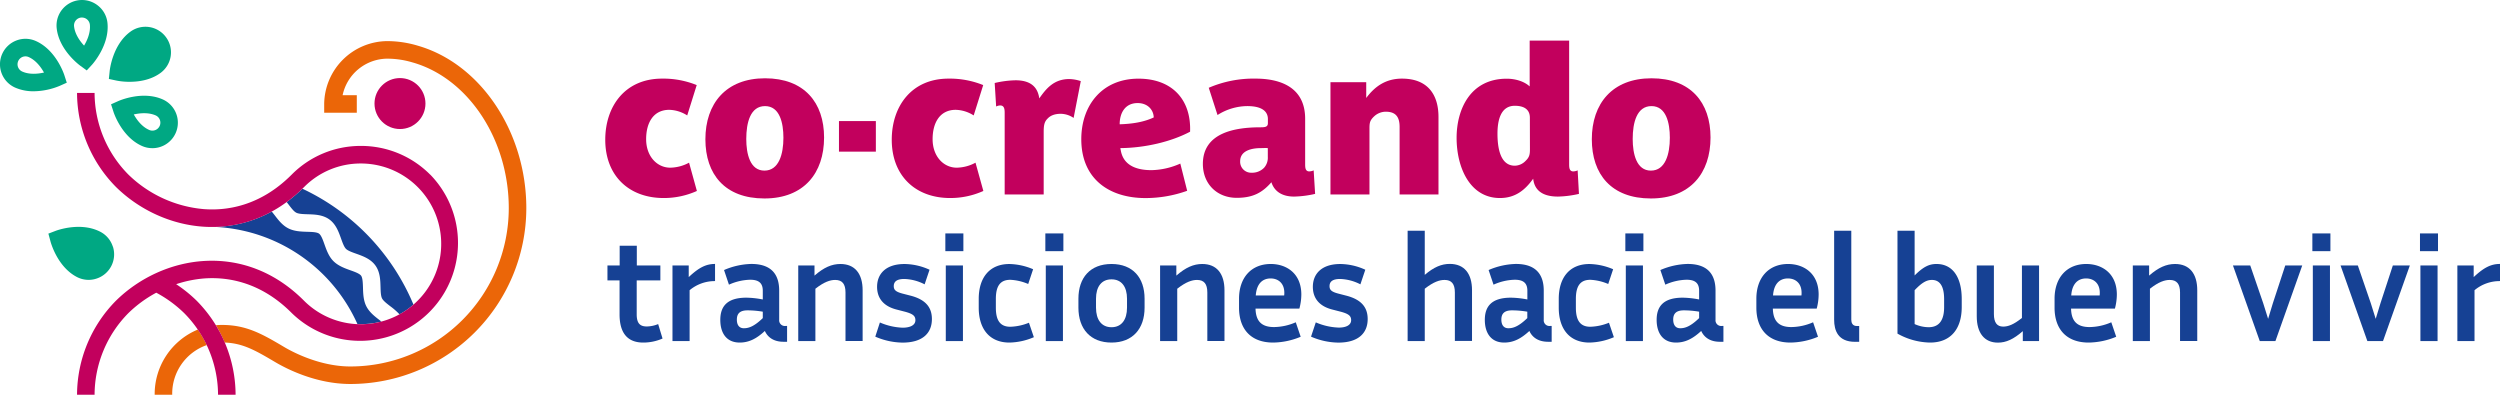 <svg viewBox="0 0 1140 180" xmlns="http://www.w3.org/2000/svg"><circle cx="182.39" cy="47.22" fill="#c2005d" r="11.62"/><path d="m39.55 32.12-2.9-2.12c-.4-.29-9.76-7.16-10.81-17.19a11.62 11.62 0 0 1 18.87-10.22 11.53 11.53 0 0 1 4.29 7.82c1.06 10-6.67 18.69-7 19.06zm-2.15-24.12h-.4a3.63 3.63 0 0 0 -3.23 4c.38 3.55 2.63 6.7 4.57 8.8 1.47-2.46 3-6 2.64-9.56a3.64 3.64 0 0 0 -3.58-3.24z" fill="#00a883"/><path d="m15.35 41.62a20.63 20.63 0 0 1 -8.46-1.68 11.62 11.62 0 0 1 .57-21.47 11.52 11.52 0 0 1 8.89.24c9.22 4.1 12.85 15.12 13 15.59l1.1 3.41-3.27 1.46a31.78 31.78 0 0 1 -11.83 2.45zm-3.72-15.92a3.62 3.62 0 0 0 -1.48 6.93c3.27 1.46 7.11 1.08 9.91.45-1.4-2.5-3.69-5.61-7-7.07a3.58 3.58 0 0 0 -1.43-.31z" fill="#00a883"/><path d="m51.45 112.46a11.56 11.56 0 0 0 -5.74-6.79c-9-4.64-19.84-.59-20.3-.42l-3.35 1.28.94 3.47c.12.47 3.11 11.68 12.08 16.32a11.61 11.61 0 0 0 5.32 1.3 11.34 11.34 0 0 0 3.54-.56 11.61 11.61 0 0 0 7.55-14.6z" fill="#00a883"/><path d="m69.46 67.56a11.45 11.45 0 0 1 -4.72-1c-9.22-4.1-12.86-15.12-13-15.59l-1.1-3.41 3.27-1.46c.45-.2 11.07-4.87 20.29-.77a11.62 11.62 0 0 1 -4.73 22.24zm-8.46-15.37c1.4 2.49 3.69 5.6 7 7.05a3.62 3.62 0 0 0 3-6.61c-3.33-1.45-7.17-1.08-10-.44z" fill="#00a883"/><path d="m75.72 17a11.61 11.61 0 0 0 -16.23-2.57c-8.17 5.93-9.43 17.47-9.48 18l-.37 3.57 3.5.75a30.37 30.37 0 0 0 6 .55c4.08 0 9.55-.75 14-4a11.63 11.63 0 0 0 2.58-16.3z" fill="#00a883"/><path d="m173.92 146.63-.84-.66c-2.16-1.66-4.61-3.55-6-6.24s-1.48-5.84-1.56-8.59c-.07-2.07-.14-4.43-.85-5.41s-2.86-1.76-4.92-2.49c-2.58-.92-5.51-2-7.66-4.12s-3.2-5.08-4.12-7.66c-.73-2.06-1.49-4.19-2.49-4.92s-3.34-.78-5.41-.84c-2.75-.09-5.86-.18-8.59-1.57s-4.58-3.83-6.24-6c-.44-.57-.89-1.14-1.33-1.67a56.44 56.44 0 0 1 -26.16 7 75 75 0 0 1 65.25 44.33h1.59a36.74 36.74 0 0 0 9.33-1.16z" fill="#164194"/><path d="m135.13 97c1.12.58 3.19.64 5.19.7 3.23.1 6.9.21 9.88 2.38s4.23 5.64 5.32 8.7c.67 1.87 1.36 3.81 2.24 4.69s2.81 1.57 4.69 2.23c3.05 1.09 6.52 2.33 8.7 5.32s2.28 6.65 2.37 9.89c.06 2 .12 4.06.7 5.18s2.17 2.34 3.74 3.55a30.23 30.23 0 0 1 4.22 3.7 36.85 36.85 0 0 0 6.36-4.44 101.66 101.66 0 0 0 -50.66-52.85 66.57 66.57 0 0 1 -7.17 6.09l.88 1.12c1.2 1.57 2.41 3.19 3.54 3.74z" fill="#164194"/><path d="m90.23 150.27a31.86 31.86 0 0 0 -19.7 29.73h8a23.47 23.47 0 0 1 15.75-22.64 53.88 53.88 0 0 0 -4.05-7.09z" fill="#eb6608"/><path d="m190.64 20.87a48.65 48.65 0 0 0 -14.16-2.12 29 29 0 0 0 -28.65 28.66v4h14.87v-8h-6.47a21 21 0 0 1 20.25-16.66 40.43 40.43 0 0 1 11.68 1.73l.19.05c25.29 7.29 43.65 35.2 43.65 66.38a72.28 72.28 0 0 1 -72.2 72.2c-14.19 0-26.73-6.8-30.23-8.88-10.48-6.24-17.46-10.06-28.43-10.06-.9 0-1.8.05-2.68.13a62.49 62.49 0 0 1 4 7.9c8.14.31 13.63 3.34 23 8.9 5.06 3 18.54 10 34.32 10a80.29 80.29 0 0 0 80.22-80.19c0-34.64-20.75-65.76-49.36-74.04z" fill="#eb6608"/><path d="m196.15 79.62a44.38 44.38 0 0 0 -31.59-13.08h-.05a44.23 44.23 0 0 0 -31.51 13.09c-14.46 14.51-29.86 16.55-40.25 15.71a56.14 56.14 0 0 1 -34.22-15.75 53.14 53.14 0 0 1 -15.4-37.21h-8a61.29 61.29 0 0 0 17.79 42.91c21 20.65 58.18 27.66 85.75 0a36.28 36.28 0 0 1 25.85-10.74 36.65 36.65 0 1 1 -25.89 62.57c-27.57-27.68-64.76-20.67-85.75 0a61.29 61.29 0 0 0 -17.75 42.88h8a53.16 53.16 0 0 1 15.4-37.21 55.9 55.9 0 0 1 12.73-9.32 56.08 56.08 0 0 1 12.74 9.32 53.16 53.16 0 0 1 15.43 37.21h8a61.29 61.29 0 0 0 -17.79-42.91 62.35 62.35 0 0 0 -9.31-7.5 53.86 53.86 0 0 1 12.43-2.59c10.38-.84 25.79 1.2 40.25 15.72a44.65 44.65 0 0 0 63.14-63.14z" fill="#c2005d"/><path d="m302.64 90.3c-15.91 0-26.64-10.24-26.64-26.55 0-15.28 9-27.9 25.89-27.9a40.49 40.49 0 0 1 15.81 2.95l-4.33 13.84a15.9 15.9 0 0 0 -8.19-2.56c-7.16 0-10.54 5.79-10.54 13.38 0 7.87 5 13 11 13a18.55 18.55 0 0 0 8.57-2.28l3.57 12.9a36.64 36.64 0 0 1 -15.14 3.22z" fill="#c2005d"/><path d="m348.58 90.5c-18 0-26.92-11-26.92-27 0-16.22 9.32-27.8 27.2-27.8s26.92 11.1 26.92 27c0 16.22-9.22 27.8-27.2 27.8zm.28-42.12c-6.68 0-8.56 7.49-8.56 15 0 6.74 1.69 14.42 8.28 14.42s8.66-7.49 8.66-15c0-6.74-1.69-14.42-8.38-14.42z" fill="#c2005d"/><path d="m382.57 69.15v-13.94h16.82v13.94z" fill="#c2005d"/><path d="m433.28 90.3c-15.91 0-26.64-10.24-26.64-26.55 0-15.28 9-27.9 25.88-27.9a40.58 40.58 0 0 1 15.82 2.95l-4.34 13.84a15.9 15.9 0 0 0 -8.19-2.56c-7.16 0-10.54 5.79-10.54 13.38 0 7.87 5 13 11 13a18.48 18.48 0 0 0 8.56-2.28l3.58 12.9a36.72 36.72 0 0 1 -15.13 3.22z" fill="#c2005d"/><path d="m489.57 53.78a10.67 10.67 0 0 0 -5.83-1.89c-3.11 0-4.9 1-5.93 2.08-1.61 1.52-1.89 3.14-1.89 6.36v28.36h-17.79v-37.28c0-1.61-.19-3.32-2-3.32a4.2 4.2 0 0 0 -1.89.48l-.66-10.72a45.47 45.47 0 0 1 9.51-1.24c8.19 0 10.26 4.37 10.83 8.26 3.1-4.46 6.68-8.82 13.64-8.82a17.58 17.58 0 0 1 5.28.94z" fill="#c2005d"/><path d="m510.85 67.54c.1.38.1.57.19.85 1 6.26 6 9.2 14 9.2a33.7 33.7 0 0 0 13.18-3l3.13 12.41a56.35 56.35 0 0 1 -19 3.32c-16.67 0-29.28-8.82-29.28-26.84 0-15.56 9.6-27.61 26.07-27.61 15.26 0 24.1 9.49 23.54 24.19-8.58 4.54-20.44 7.38-31.83 7.48zm7.91-20.54c-5.75 0-8.19 4.56-8.19 9.68 5.83-.19 11-1 15.53-3.13-.1-3.55-2.82-6.55-7.34-6.55z" fill="#c2005d"/><path d="m590.12 89.64c-5.84 0-9.13-2.66-10.36-6.54-4.14 4.74-8.38 7.11-15.81 7.11-9 0-15.44-6.35-15.44-15.46 0-14.32 14.78-16.7 26.26-16.7 2.17 0 3.39-.19 3.39-1.89v-1.9c0-2.94-2-5.88-9.41-5.88a25.62 25.62 0 0 0 -13.56 4.07l-4-12.42a51.51 51.51 0 0 1 21.37-4.18c10 0 22.59 3.13 22.59 18.31v20.68c0 1.62.09 3.32 1.88 3.32a5.12 5.12 0 0 0 2-.47l.66 10.72a46.42 46.42 0 0 1 -9.57 1.23zm-12-22.1c-1-.1-2.26 0-3.2 0-3.76 0-9.41.95-9.41 6a5 5 0 0 0 5.18 5.22 7.59 7.59 0 0 0 5.74-2.27 6.89 6.89 0 0 0 1.69-4.94z" fill="#c2005d"/><path d="m638.22 88.69v-30.83c0-4.65-1.88-6.92-6.3-6.92a7.84 7.84 0 0 0 -5.18 2c-2.17 2-2.26 3.13-2.26 5.88v29.87h-17.79v-51.22h16.31v7.21c3.95-5.31 8.95-8.83 16.29-8.83 12 0 16.66 7.59 16.66 17.46v35.38z" fill="#c2005d"/><path d="m710.43 89.64c-8.1 0-10.83-3.79-11.3-8.16-3.57 5-8 8.82-15.15 8.82-13.84 0-19.77-14.13-19.77-27.41 0-13 6.21-27 22.87-27 4 0 8 1.24 10.45 3.52v-20.91h18v56.34c0 1.62.1 3.32 1.88 3.32a5.07 5.07 0 0 0 2-.47l.59 10.72a46.42 46.42 0 0 1 -9.57 1.23zm-12.81-36c0-3-1.78-5.4-6.87-5.4-6.58 0-7.9 6.92-7.9 12.71 0 6.64 1.32 14.61 7.9 14.61a7 7 0 0 0 4.9-2.18c1.79-1.71 2-3 2-5.32z" fill="#c2005d"/><path d="m752.8 90.5c-18 0-26.93-11-26.93-27 0-16.22 9.32-27.8 27.21-27.8s26.92 11.06 26.92 27c0 16.22-9.22 27.8-27.2 27.8zm.28-42.12c-6.69 0-8.57 7.49-8.57 15 0 6.74 1.7 14.42 8.29 14.42s8.65-7.49 8.65-15c0-6.74-1.69-14.42-8.37-14.42z" fill="#c2005d"/><g fill="#164194"><path d="m293.33 156.21c-7.95 0-10.81-5.3-10.81-12.85v-15.51h-5.52v-6.8h5.57v-9h7.82v9h10.74v6.8h-10.79v15.51c0 4.21 1.63 5.51 4.62 5.51a14.11 14.11 0 0 0 5.16-1.09l2 6.59a21.89 21.89 0 0 1 -8.79 1.84z"/><path d="m314.46 132.34v23.19h-7.81v-34.48h7.41v5.31c4.62-4.35 7.88-6 12-6v7.82a17.84 17.84 0 0 0 -11.6 4.16z"/><path d="m348.78 150.91c-3.87 3.6-7.34 5.3-11.48 5.3-6.05 0-8.84-4.35-8.84-10.34s2.92-10.13 11.9-10.13a41.5 41.5 0 0 1 7.47.82v-4c0-3.81-2.24-5-5.78-5a25 25 0 0 0 -9.65 2.25l-2.24-6.67a33 33 0 0 1 12.44-2.78c10.06 0 12.71 5.78 12.71 12.17v13.26a2.59 2.59 0 0 0 2.85 2.85h.75v7.21h-1.57c-4.62.02-7.34-2.16-8.56-4.94zm-9.58-1.23c2 0 4.49-.61 8.63-4.62v-2.93a41.83 41.83 0 0 0 -6.93-.61c-3.53 0-4.89 1.5-4.89 4.22-.01 2.45 1.08 3.94 3.19 3.94z"/><path d="m371.82 131.66v23.87h-7.82v-34.48h7.41v4.63c4.28-3.74 7.88-5.3 11.83-5.3 6.59 0 10.12 4.41 10.12 12v23.12h-7.81v-22.14c0-3.87-1.5-5.71-4.69-5.71-2.31 0-5.03.88-9.04 4.01z"/><path d="m417.42 146c0-2-1.23-2.92-4.83-3.88l-3.87-1c-6-1.56-8.77-5.3-8.77-10.33 0-5.85 3.94-10.4 12.51-10.4a27.92 27.92 0 0 1 11.41 2.61l-2.24 6.66a21.5 21.5 0 0 0 -9.24-2.45c-3.13 0-4.83 1-4.83 3.27 0 1.7.89 2.58 4 3.4l3.88 1c6.59 1.77 9.51 5.23 9.51 10.61 0 6.32-4.14 10.74-13.39 10.74a32.08 32.08 0 0 1 -12.43-2.72l2.1-6.46a28.76 28.76 0 0 0 10.4 2.38c3.37-.02 5.79-1.11 5.79-3.43z"/><path d="m431.08 114.53v-8.09h8.22v8.09zm.2 41v-34.48h7.82v34.48z"/><path d="m454.11 140.3c0 5.85 2 8.7 6.6 8.7a24.56 24.56 0 0 0 8.49-1.83l2.24 6.59a29.56 29.56 0 0 1 -11.14 2.45c-9.11 0-14-6.26-14-15.91v-4c0-9.66 4.89-15.91 14-15.91a28.94 28.94 0 0 1 10.8 2.38l-2.24 6.73a23.37 23.37 0 0 0 -8.15-1.91c-4.63 0-6.6 2.86-6.6 8.71z"/><path d="m476.68 114.53v-8.09h8.22v8.09zm.2 41v-34.48h7.82v34.48z"/><path d="m521.93 140.3c0 9.65-5.5 15.91-15.08 15.91s-15.09-6.21-15.09-15.91v-4.08c0-9.59 5.37-15.84 15.09-15.84s15.08 6.25 15.08 15.84zm-15.08-12.92c-4.55 0-7.07 3.33-7.07 8.84v4.08c0 5.51 2.52 8.91 7.07 8.91s7.07-3.4 7.07-8.91v-4.08c0-5.51-2.52-8.84-7.07-8.84z"/><path d="m536.82 131.66v23.87h-7.82v-34.48h7.41v4.63c4.28-3.74 7.88-5.3 11.82-5.3 6.6 0 10.13 4.41 10.13 12v23.12h-7.82v-22.14c0-3.87-1.49-5.71-4.68-5.71-2.31 0-5.03.88-9.04 4.01z"/><path d="m580.58 156.21c-10.26 0-15.58-6.21-15.58-15.91v-4.08c0-9.59 5.57-15.84 14.48-15.84 7.13 0 13.93 4.28 13.93 13.94a25.42 25.42 0 0 1 -.89 6.39h-20c.14 5.64 2.65 8.43 8.43 8.43a25.38 25.38 0 0 0 9.92-2.18l2.24 6.6a33.42 33.42 0 0 1 -12.53 2.65zm-8-21.49h13a7.08 7.08 0 0 0 .07-1.22c0-4.35-2.79-6.53-6.25-6.53-4.05.03-6.4 2.79-6.77 7.75z"/><path d="m616.12 146c0-2-1.22-2.92-4.82-3.88l-3.88-1c-6-1.56-8.76-5.3-8.76-10.33 0-5.85 3.94-10.4 12.5-10.4a28 28 0 0 1 11.42 2.61l-2.24 6.66a21.57 21.57 0 0 0 -9.25-2.45c-3.12 0-4.82 1-4.82 3.27 0 1.7.88 2.58 4 3.4l3.87 1c6.59 1.77 9.52 5.23 9.52 10.61 0 6.32-4.15 10.74-13.39 10.74a32.13 32.13 0 0 1 -12.44-2.72l2.17-6.51a28.72 28.72 0 0 0 10.4 2.38c3.28.03 5.72-1.06 5.72-3.38z"/><path d="m649.69 131.66v23.87h-7.81v-50.32h7.81v20.13c4.15-3.54 7.61-5 11.42-5 6.59 0 10.13 4.41 10.13 12v23.12h-7.82v-22.1c0-3.87-1.49-5.71-4.69-5.71-2.31 0-5.03.88-9.04 4.01z"/><path d="m697.4 150.91c-3.87 3.6-7.34 5.3-11.48 5.3-6 0-8.84-4.35-8.84-10.34s2.92-10.13 11.92-10.13a41.51 41.51 0 0 1 7.48.82v-4c0-3.81-2.24-5-5.78-5a24.94 24.94 0 0 0 -9.65 2.25l-2.24-6.67a33 33 0 0 1 12.44-2.78c10 0 12.7 5.78 12.7 12.17v13.26a2.59 2.59 0 0 0 2.86 2.85h.75v7.21h-1.56c-4.66.02-7.38-2.16-8.6-4.94zm-9.58-1.23c2 0 4.48-.61 8.63-4.62v-2.93a41.83 41.83 0 0 0 -6.93-.61c-3.54 0-4.9 1.5-4.9 4.22 0 2.45 1.09 3.94 3.2 3.94z"/><path d="m718.6 140.3c0 5.85 2 8.7 6.59 8.7a24.57 24.57 0 0 0 8.5-1.83l2.24 6.59a29.6 29.6 0 0 1 -11.14 2.45c-9.11 0-14-6.26-14-15.91v-4c0-9.66 4.89-15.91 14-15.91a29 29 0 0 1 10.8 2.38l-2.24 6.73a23.37 23.37 0 0 0 -8.16-1.91c-4.62 0-6.59 2.86-6.59 8.71z"/><path d="m741.16 114.53v-8.09h8.23v8.09zm.21 41v-34.48h7.81v34.48z"/><path d="m775.75 150.91c-3.87 3.6-7.34 5.3-11.48 5.3-6 0-8.84-4.35-8.84-10.34s2.93-10.13 11.9-10.13a41.4 41.4 0 0 1 7.47.82v-4c0-3.81-2.24-5-5.77-5a24.94 24.94 0 0 0 -9.65 2.25l-2.25-6.67a33 33 0 0 1 12.44-2.78c10.06 0 12.71 5.78 12.71 12.17v13.26a2.59 2.59 0 0 0 2.85 2.85h.75v7.21h-1.56c-4.62.02-7.32-2.16-8.57-4.94zm-9.58-1.23c2 0 4.49-.61 8.63-4.62v-2.93a41.83 41.83 0 0 0 -6.93-.61c-3.53 0-4.89 1.5-4.89 4.22.02 2.45 1.09 3.94 3.19 3.94z"/><path d="m816.46 156.21c-10.26 0-15.56-6.26-15.56-15.91v-4.08c0-9.59 5.57-15.84 14.47-15.84 7.14 0 13.93 4.28 13.93 13.94a25.37 25.37 0 0 1 -.88 6.39h-20c.14 5.64 2.65 8.43 8.43 8.43a25.38 25.38 0 0 0 9.92-2.18l2.24 6.6a33.46 33.46 0 0 1 -12.55 2.65zm-8-21.49h13a8.24 8.24 0 0 0 .06-1.22c0-4.35-2.78-6.53-6.25-6.53-4.04.03-6.42 2.79-6.76 7.75z"/><path d="m836.37 105.21h7.82v40.6c0 1.36.54 2.85 2.51 2.85h1.09v7.21h-1.9c-7.75 0-9.52-5.17-9.52-10.06z"/><path d="m880.13 156.21a31.33 31.33 0 0 1 -14.88-4.08v-46.92h7.82v20.4c4.14-4.15 6.79-5.23 10-5.23 7.27 0 11.48 5.91 11.48 16v3.67c-.01 9.95-5.04 16.16-14.42 16.16zm-7.06-23.87v15.44a16 16 0 0 0 6.38 1.43c5 0 7.07-3.47 7.07-9.12v-3.67c0-6-2-8.77-5.57-8.77-2.18 0-4.35.95-7.88 4.69z"/><path d="m922.4 151c-4.21 3.68-7.61 5.24-11.35 5.24-6.18 0-9.65-4.42-9.65-12v-23.19h7.82v22.17c0 3.88 1.43 5.71 4.21 5.71 2.25 0 4.76-.88 8.57-3.94v-23.94h7.81v34.48h-7.41z"/><path d="m952.44 156.21c-10.26 0-15.56-6.26-15.56-15.91v-4.08c0-9.59 5.57-15.84 14.47-15.84 7.14 0 13.93 4.28 13.93 13.94a25.37 25.37 0 0 1 -.88 6.39h-20c.14 5.64 2.65 8.43 8.43 8.43a25.38 25.38 0 0 0 9.92-2.18l2.24 6.6a33.46 33.46 0 0 1 -12.55 2.65zm-8-21.49h13a8.24 8.24 0 0 0 .06-1.22c0-4.35-2.78-6.53-6.25-6.53-4.04.03-6.42 2.79-6.76 7.75z"/><path d="m980.37 131.66v23.87h-7.81v-34.48h7.44v4.63c4.28-3.74 7.89-5.3 11.83-5.3 6.59 0 10.12 4.41 10.12 12v23.12h-7.85v-22.14c0-3.87-1.5-5.71-4.69-5.71-2.31 0-5.03.88-9.04 4.01z"/><path d="m1037.59 155.53h-7.14l-12.23-34.48h7.89l5.91 17.21 2.24 7.14 2.17-7.14 5.65-17.21h7.74z"/><path d="m1054.44 114.53v-8.09h8.23v8.09zm.21 41v-34.48h7.81v34.48z"/><path d="m1086.65 155.53h-7.13l-12.23-34.48h7.88l5.91 17.21 2.24 7.14 2.18-7.14 5.64-17.21h7.75z"/><path d="m1103.51 114.53v-8.09h8.22v8.09zm.2 41v-34.48h7.82v34.48z"/><path d="m1128.38 132.34v23.19h-7.82v-34.48h7.44v5.31c4.62-4.35 7.88-6 12-6v7.82a17.82 17.82 0 0 0 -11.62 4.16z"/></g></svg>